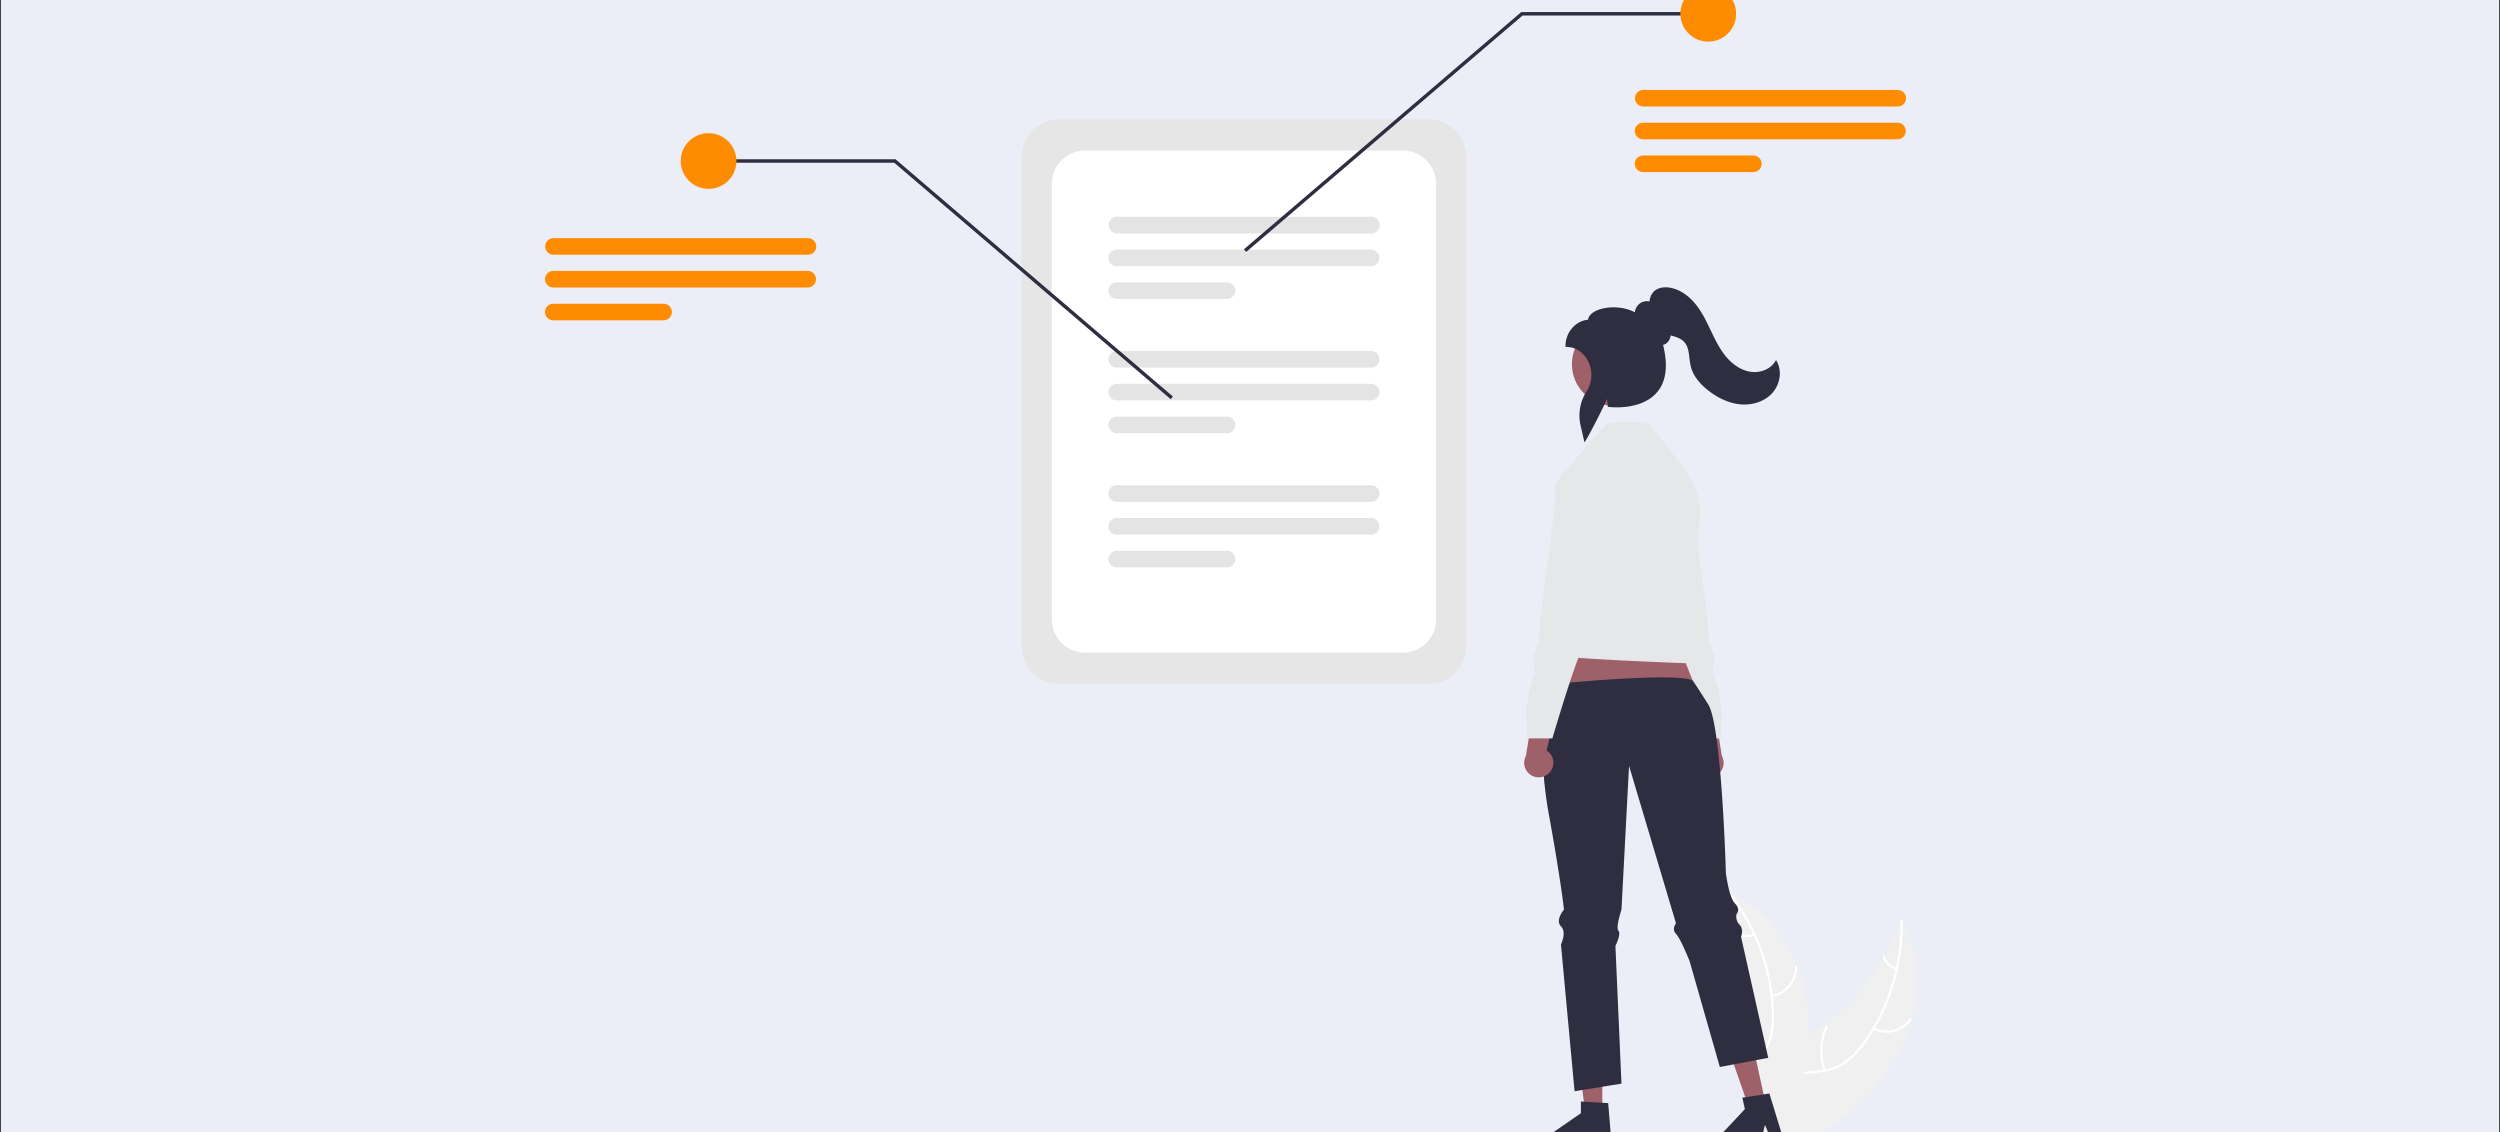<?xml version="1.0" encoding="UTF-8"?>
<svg preserveAspectRatio="xMidYMid slice" width="1435px" height="650px" xmlns="http://www.w3.org/2000/svg" id="Ebene_1" data-name="Ebene 1" viewBox="0 0 3899.63 2244.22">
  <rect x="0" y="0" width="3899.63" height="2244.22" fill="#808080" stroke="none"/>
  <defs>
    <style>.cls-1{fill:#ebeef7;stroke:#000;stroke-miterlimit:10;}.cls-2{fill:#e6e6e6;}.cls-3{fill:#fff;}.cls-4{fill:#e4e4e4;}.cls-5{fill:#2f2e41;}.cls-6{fill:#ff8c00;}.cls-7{fill:#9e616a;}.cls-8{fill:#e6e7e8;}.cls-9{fill:#f0f0f0;}.cls-10{fill:#ccc;}</style>
  </defs>
  <rect class="cls-1" x="0.5" y="42.11" width="3840" height="2160"></rect>
  <rect class="cls-1" x="0.5" y="0.5" width="3898.63" height="2243.22"></rect>
  <path class="cls-2" d="M2228.24,1263.47H1651.43a58.38,58.38,0,0,1-58.31-58.31V441.4a58.38,58.38,0,0,1,58.31-58.31h576.81a58.37,58.37,0,0,1,58.3,58.31v763.76A58.37,58.37,0,0,1,2228.24,1263.47Z" transform="translate(0.5 42.11)"></path>
  <path class="cls-3" d="M2187.69,1214.87H1692a51.82,51.82,0,0,1-51.77-51.77V483.46A51.82,51.82,0,0,1,1692,431.69h495.72a51.82,51.82,0,0,1,51.77,51.77V1163.1A51.82,51.82,0,0,1,2187.69,1214.87Z" transform="translate(0.5 42.11)"></path>
  <path class="cls-4" d="M2138.24,560.85H1741.42a12.95,12.95,0,0,1,0-25.89h396.85a12.95,12.95,0,1,1,0,25.89Z" transform="translate(0.5 42.11)"></path>
  <path class="cls-4" d="M2138.24,612H1741.42a12.94,12.94,0,0,1,0-25.88h396.82a12.94,12.94,0,1,1,0,25.88Z" transform="translate(0.5 42.11)"></path>
  <path class="cls-4" d="M1913.43,663.12h-172a12.94,12.94,0,0,1,0-25.88h172a12.94,12.94,0,1,1,0,25.88Z" transform="translate(0.5 42.11)"></path>
  <path class="cls-4" d="M2138.24,770.22H1741.42a12.94,12.94,0,0,1,0-25.88h396.85a12.94,12.94,0,1,1,0,25.88Z" transform="translate(0.5 42.11)"></path>
  <path class="cls-4" d="M2138.24,821.36H1741.42a12.94,12.94,0,0,1,0-25.88h396.82a12.94,12.94,0,1,1,0,25.88Z" transform="translate(0.5 42.11)"></path>
  <path class="cls-4" d="M1913.43,872.5h-172a12.94,12.94,0,0,1,0-25.88h172a12.94,12.94,0,1,1,0,25.88Z" transform="translate(0.5 42.11)"></path>
  <path class="cls-4" d="M2138.24,979.6H1741.42a12.94,12.94,0,0,1,0-25.88h396.85a12.94,12.94,0,1,1,0,25.88Z" transform="translate(0.5 42.11)"></path>
  <path class="cls-4" d="M2138.24,1030.74H1741.42a12.94,12.94,0,0,1,0-25.88h396.82a12.94,12.94,0,1,1,0,25.88Z" transform="translate(0.5 42.11)"></path>
  <path class="cls-4" d="M1913.43,1081.88h-172a12.94,12.94,0,0,1,0-25.88h172a12.94,12.94,0,1,1,0,25.88Z" transform="translate(0.5 42.11)"></path>
  <polygon class="cls-5" points="1826.03 861.56 1394.91 492.81 1105.28 492.81 1105.28 487.37 1396.92 487.37 1829.56 857.43 1826.03 861.56"></polygon>
  <circle class="cls-6" cx="1105.27" cy="490.09" r="43.46"></circle>
  <path class="cls-6" d="M1259.72,594.16H862.91a12.94,12.94,0,0,1,0-25.88h396.85a12.94,12.94,0,1,1,0,25.88Z" transform="translate(0.5 42.11)"></path>
  <path class="cls-6" d="M1259.72,645.3H862.91a12.95,12.95,0,1,1,0-25.89h396.81a12.95,12.95,0,0,1,0,25.89Z" transform="translate(0.5 42.11)"></path>
  <path class="cls-6" d="M1034.92,696.44h-172a12.95,12.95,0,1,1,0-25.89h172a12.95,12.95,0,0,1,0,25.89Z" transform="translate(0.5 42.11)"></path>
  <polygon class="cls-5" points="1940.33 627.77 2372.98 257.71 2664.62 257.71 2664.62 263.14 2374.98 263.14 1943.86 631.9 1940.33 627.77"></polygon>
  <circle class="cls-6" cx="2664.62" cy="260.42" r="43.46"></circle>
  <path class="cls-6" d="M2959.62,363H2562.81a12.94,12.94,0,1,1,0-25.88h396.85a12.94,12.94,0,1,1,0,25.88Z" transform="translate(0.5 42.11)"></path>
  <path class="cls-6" d="M2959.62,414.11H2562.81a12.95,12.95,0,1,1,0-25.89h396.81a12.95,12.95,0,0,1,0,25.89Z" transform="translate(0.5 42.11)"></path>
  <path class="cls-6" d="M2734.82,465.25h-172a12.95,12.95,0,1,1,0-25.89h172a12.95,12.95,0,0,1,0,25.89Z" transform="translate(0.5 42.11)"></path>
  <path class="cls-7" d="M2648.52,1402.15a22.62,22.62,0,0,1,1.34-32,22,22,0,0,1,3.17-2.43l-18.53-78.18,39.21,14.32,11.59,72a22.73,22.73,0,0,1-36.78,26.19Z" transform="translate(0.5 42.11)"></path>
  <path class="cls-8" d="M2554.21,1074.52,2570,1115s-6.75,40.47,4.49,49.46,6.75,9,6.75,15.74a34.6,34.6,0,0,0,13.49,24.74c9,6.74,49.47,143.9,49.47,143.9h40.47a126.57,126.57,0,0,1,0-31.48c2.25-15.74-6.75-56.21-11.24-63s0-15.73,0-29.23-9-20.23-9-42.72-27-197.86-24.73-218.1-22.49-38.23-22.49-38.23h-22.48Z" transform="translate(0.5 42.11)"></path>
  <polygon class="cls-7" points="2459.48 1202.47 2422.07 1369.42 2661.79 1354.51 2596.6 1190.55 2459.48 1202.47"></polygon>
  <path class="cls-9" d="M2981.51,1787.82a255.47,255.47,0,0,1-33,72.67c-32.94,49.8-80.08,87.89-131.89,118.38-3.59,2.13-7.23,4.22-10.87,6.28h-36.35l-1.27-2.91v0l-1.47-3.35-.19-.4-.08.4-1.45,6.28h-17.84c-1.48-2.09-2.93-4.17-4.36-6.28-2.08-3.09-4.09-6.21-6-9.37a152.71,152.71,0,0,1-9-17.21c-.32-.66-.59-1.32-.85-2l1.19-1.3-4.94-21.59,9.93-1.63-10.88-33.55c.4-1.24.85-2.48,1.32-3.72,6.1-15.44,17.56-27,31.15-36.67,14-10,30.27-18,45.24-26.36,7-3.94,13.93-8.08,20.67-12.46v0q12.9-8.36,25-17.87a3.69,3.69,0,0,0,.4-.29l.32-.26a372,372,0,0,0,90.56-102.76,0,0,0,0,0,0,0h0c.79-1.27,1.53-2.54,2.27-3.83v0a359.27,359.27,0,0,0,24.84-51.86v0c.53-1.32,1-2.64,1.5-4,.69,1.16,1.35,2.33,2,3.49,0,0,0,0,0,0h0C2993.15,1681.4,2995.58,1736.56,2981.51,1787.82Z" transform="translate(0.5 42.11)"></path>
  <path class="cls-3" d="M2967.55,1635.6a320.1,320.1,0,0,1-7.57,72.69,313.71,313.71,0,0,1-8.87,32.31,321,321,0,0,1-26.74,59.65c-.61,1-1.19,2-1.82,3v0a270.33,270.33,0,0,1-15.18,22.86,126,126,0,0,1-30.09,30.25,79.43,79.43,0,0,1-31.62,12.22c-2.11.4-4.28.69-6.47.95-8.73,1-17.76,1.43-26.42,3.27a57.59,57.59,0,0,0-12.72,4.1c-13.94,6.46-21.77,20-25.21,34.47-.6,2.53-1.08,5.09-1.45,7.65-2.87,19.67.29,40.09-1.34,59.79-.19,2.08-.43,4.19-.72,6.28h-1.95l-1.27-2.91v0c.14-1.11.24-2.22.35-3.35a254,254,0,0,0,.23-29.07c-.1-4.35-.18-8.73-.13-13.11.05-3.51.19-7,.45-10.51v0c.19-2.17.4-4.31.69-6.45a83.57,83.57,0,0,1,4.8-19.13,47.94,47.94,0,0,1,27.24-28.19,71,71,0,0,1,11.8-3.3c8.84-1.69,18-2.11,26.87-3.22,1-.11,1.9-.24,2.82-.4,1.19-.18,2.35-.39,3.51-.6a75.75,75.75,0,0,0,32.1-13.91,137,137,0,0,0,29-31.47c4.33-6.2,8.45-12.53,12.27-19a0,0,0,0,1,0,0h0c.18-.32.37-.61.55-.92l0-.06a315.45,315.45,0,0,0,35.53-90.19c.24-1.16.5-2.32.76-3.48a318.73,318.73,0,0,0,7.05-69.68v0c0-1.11,0-2.19-.05-3.3,0-2.27,3.46-2.77,3.51-.5,0,1.11.05,2.22,0,3.33,0,0,0,0,0,0Z" transform="translate(0.5 42.11)"></path>
  <path class="cls-3" d="M2921,1802.57a47.56,47.56,0,0,0,59.9-14.29c1.34-1.85-1.46-4-2.8-2.17a44,44,0,0,1-55.75,13.18C2920.36,1798.25,2919,1801.54,2921,1802.57Z" transform="translate(0.5 42.11)"></path>
  <path class="cls-3" d="M2847.08,1865.92a91.66,91.66,0,0,1,3.25-66.73c.93-2.08-2.35-3.42-3.29-1.34a95.38,95.38,0,0,0-3.23,69.44C2844.54,1869.45,2847.81,1868.07,2847.08,1865.92Z" transform="translate(0.5 42.11)"></path>
  <path class="cls-3" d="M2958,1706.08a26.9,26.9,0,0,1-18.53-17.57c-.71-2.18-4-.79-3.28,1.37a30.21,30.21,0,0,0,20.47,19.49,1.84,1.84,0,0,0,2.31-1,1.78,1.78,0,0,0-1-2.32Z" transform="translate(0.5 42.11)"></path>
  <path class="cls-9" d="M2820.59,1813v0a346.66,346.66,0,0,1-7.05,56.06v0c-.21,1.26-.5,2.5-.77,3.74a487.37,487.37,0,0,1-26.68,83.44q-4.71,11.4-9.87,22.57c-.95,2.11-1.93,4.19-2.93,6.28h-3.91l-1.27-2.91v0l-1.47-3.35-.19-.4-.08.4-1.45,6.28h-37.74l-7.34-6.28-10.69-9.16,14.94-16.32,2.45-2.69.37-.39,1.19-1.3-4.94-21.59,9.93-1.63-10.88-33.55-5.14-15.87-1.3-4-7.52-23.2-22.7,4.25-3.69-12.94a359.65,359.65,0,0,0,16.94-48.59c0-.13.08-.24.11-.37a373.72,373.72,0,0,0,10.61-137.14v0c-.16-1.48-.35-3-.56-4.43v-.06a352,352,0,0,0-11.4-56.32c-.37-1.4-.79-2.78-1.19-4.15L2700,1591l0,0h.06c1.92.84,3.85,1.74,5.72,2.69,45,21.88,78.16,63,97,110.3.05.13.1.24.16.37a254.43,254.43,0,0,1,17.34,77.68A304.51,304.51,0,0,1,2820.59,1813Z" transform="translate(0.5 42.11)"></path>
  <path class="cls-3" d="M2752.09,1985.15h-4.17c-1.32-2.14-2.74-4.23-4.17-6.28q-3.4-4.8-7-9.37-3.14-4-6.26-7.87c-2.16-2.72-4.3-5.44-6.38-8.24l2.45-2.69c.4.53.79,1.06,1.22,1.59,6.75,8.89,14.06,17.44,20.32,26.58Q2750.18,1981.95,2752.09,1985.15Z" transform="translate(0.5 42.11)"></path>
  <path class="cls-3" d="M2695.5,1590.89c.68.87,1.4,1.77,2.06,2.66q7.71,10,14.59,20.67a310.61,310.61,0,0,1,21.7,39.2c.5,1,1,2.13,1.48,3.22a314.86,314.86,0,0,1,26,93.54c0,.32.08.61.1.92q1.3,11.33,1.69,22.73a136.84,136.84,0,0,1-4.19,42.55c-.53,1.82-1.11,3.61-1.75,5.35a72,72,0,0,1-5.93,12.28,73.92,73.92,0,0,1-5.65,8.15c-1.24,1.59-2.54,3.15-3.91,4.65-.79.87-1.61,1.74-2.43,2.61-.68.66-1.34,1.35-2,2-7.13,6.91-15,13.33-21.43,21l1.29,4c6.2-7.86,14.2-14.38,21.41-21.25a100.51,100.51,0,0,0,12.3-13.93c.47-.69,1-1.37,1.42-2.09a70,70,0,0,0,6.31-11.32c.9-2,1.72-4,2.45-6.12a126.23,126.23,0,0,0,5.81-42.24,273.15,273.15,0,0,0-1.63-27.42c-.11-1.19-.24-2.35-.4-3.54a323.57,323.57,0,0,0-50.89-138.09q-6.53-9.94-13.86-19.4c-.63-.87-1.29-1.72-2-2.59C2696.6,1586.58,2694.1,1589.09,2695.5,1590.89Z" transform="translate(0.5 42.11)"></path>
  <path class="cls-3" d="M2763.47,1752.33a47.54,47.54,0,0,0,39.22-47.47,1.77,1.77,0,0,0-3.54,0,44,44,0,0,1-36.58,44.09c-2.25.39-1.33,3.82.9,3.43Z" transform="translate(0.5 42.11)"></path>
  <path class="cls-3" d="M2742.56,1847.44a91.65,91.65,0,0,1-37.58-55.23c-.51-2.23-3.94-1.32-3.43.9a95.29,95.29,0,0,0,39.22,57.39C2742.66,1851.79,2744.44,1848.72,2742.56,1847.44Z" transform="translate(0.5 42.11)"></path>
  <path class="cls-3" d="M2734.9,1653a26.89,26.89,0,0,1-25.38-2.87c-1.88-1.31-3.65,1.76-1.79,3.06a30.16,30.16,0,0,0,28.07,3.24,1.83,1.83,0,0,0,1.27-2.16,1.79,1.79,0,0,0-2.17-1.27Z" transform="translate(0.5 42.11)"></path>
  <polygon class="cls-7" points="2499.39 1972.99 2472.47 1972.99 2459.66 1869.12 2499.4 1869.12 2499.39 1972.99"></polygon>
  <path class="cls-5" d="M2513.38,1982h-19.11l-3.41-18-8.73,18h-50.68a11.4,11.4,0,0,1-6.48-20.77l40.48-28v-18.24l42.56,2.54Z" transform="translate(0.5 42.11)"></path>
  <polygon class="cls-7" points="2753.91 1959.59 2727.59 1965.3 2693.05 1866.51 2731.89 1858.08 2753.91 1959.59"></polygon>
  <path class="cls-5" d="M2778.4,1964.38l-18.67,4-7.16-16.91-4.71,19.48-49.53,10.75a11.4,11.4,0,0,1-10.73-18.93l33.63-35.89-3.87-17.83,42.14-6.54Z" transform="translate(0.5 42.11)"></path>
  <path class="cls-10" d="M2943.06,1982a3.14,3.14,0,0,1-3.13,3.14H2200.1a3.14,3.14,0,1,1,0-6.28h739.82a3.13,3.13,0,0,1,3.14,3.12Z" transform="translate(0.5 42.11)"></path>
  <path class="cls-5" d="M2415.45,1466.91c18.89,103.86,23.62,148.7,23.62,148.7s-14.17,16.53-4.73,26,0,28.32,0,28.32l21.25,229,17.11-2.77,41.2-6.62,14.86-2.41-9.45-214.8s9.45-18.89,4.72-23.62,4.73-33.05,4.73-33.05l11.8-224.24,73.19,245.49s-7.1,9.45,0,16.52,21.22,42.5,21.22,42.5l43.52,152.3,3.7,12.93,22.7-4.25,24.7-4.64,4.54-.85,8.08-1.53,5.2-1,1.77-.31,8.55-1.61-2.59-11.48-1.34-6L2717,1665.87l-.85-3.77-.89-4s4.72-11.8-2.35-18.9a18.45,18.45,0,0,1-4.73-16.52,6.91,6.91,0,0,0,.64-.79,9.81,9.81,0,0,0,1.68-3.86c.64-3,.08-7.1-4.69-11.87a20.09,20.09,0,0,1-3.36-4.81c-7.17-13.59-10.79-42.39-10.79-42.39s-6.39-228.07-27.29-262.92c-1.11-1.82-23.3-36.78-24.47-37.49-23.59-14.15-218.31,5.39-218.31,5.39s-11.14,29.91-11.64,33C2407.21,1314.48,2399.42,1378.8,2415.45,1466.91Z" transform="translate(0.5 42.11)"></path>
  <path class="cls-7" d="M2416.55,1401.85a22.6,22.6,0,0,0-1.34-31.94,22,22,0,0,0-3.17-2.43l18.53-78.19-39.21,14.33-11.59,72.05a22.73,22.73,0,0,0,36.78,26.18Z" transform="translate(0.5 42.11)"></path>
  <path class="cls-8" d="M2447.91,925.82s19.42-28.94,57.64-67.16c20.24-6.75,55.3-2.81,67.46,0,56.21,74.2,59.75,69.27,74.38,110.73,3.79,10.75,5.69,21.08,4,29.51-6.75,33.73,4.06,204.14,6.31,213.13s18,20.24,2.25,20.24-254.08-9-249.58-15.74S2447.91,925.82,2447.91,925.82Z" transform="translate(0.5 42.11)"></path>
  <path class="cls-8" d="M2470.39,925.82h-22.48s-24.74,18-22.49,38.23-24.73,195.62-24.73,218.1-9,29.23-9,42.72,4.5,22.49,0,29.23-13.49,47.22-11.24,63a126.57,126.57,0,0,1,0,31.48h40.48s40.47-137.16,49.46-143.9a34.56,34.56,0,0,0,13.49-24.74c0-6.74-4.49-6.74,6.75-15.74s4.5-49.46,4.5-49.46l15.74-40.48Z" transform="translate(0.5 42.11)"></path>
  <circle class="cls-7" cx="2517.07" cy="806.88" r="65.11"></circle>
  <path class="cls-5" d="M2471,886.79,2464.86,860a68.82,68.82,0,0,1,9.5-52.61,47.82,47.82,0,0,0,1.47-48.79c-7.09-12.9-19.31-20.6-32.7-20.6h-1.63v-1.63c0-23.34,18.2-39.82,35.11-40.76.62-4.86,4.06-9.22,10.06-12.68,14.32-8.25,42-10,62.93,1a19.84,19.84,0,0,1,12.25-16.23,19.55,19.55,0,0,1,10.69-.61,24.25,24.25,0,0,1,6.8-15.61c5.78-5.59,15-7.72,25.43-5.85,14.26,2.59,28.32,11.68,39.58,25.59,10,12.33,16.92,26.87,23.62,40.92,6.59,13.82,13.41,28.12,23.29,40.22,10.83,13.26,24.24,21.85,37.77,24.19,15.78,2.73,32-3.77,39.38-15.79l1.47-2.39,1.34,2.46c8.33,15.3,4.92,36.32-8.1,50-11.67,12.25-30,18.49-49,16.68-16.09-1.53-32.31-8.36-48.23-20.31s-25.58-25-29.05-39a106.44,106.44,0,0,1-2.09-13.15c-1.07-9.26-2.09-18-7.79-24.45-5.12-5.79-13-8.3-20.07-10.19l-1.38-.37a18,18,0,0,1-7.68,13.08,13,13,0,0,1-4.2,1.62c8.15,32.79,4.8,57.9-10,74.64-24.93,28.26-72.81,22.44-74.84,22.18l-1.35-.17-.07-1.36a74.47,74.47,0,0,0-1.33-10.84c-6.86,16.52-29.93,60.22-33,64.63Z" transform="translate(0.5 42.11)"></path>
</svg>
